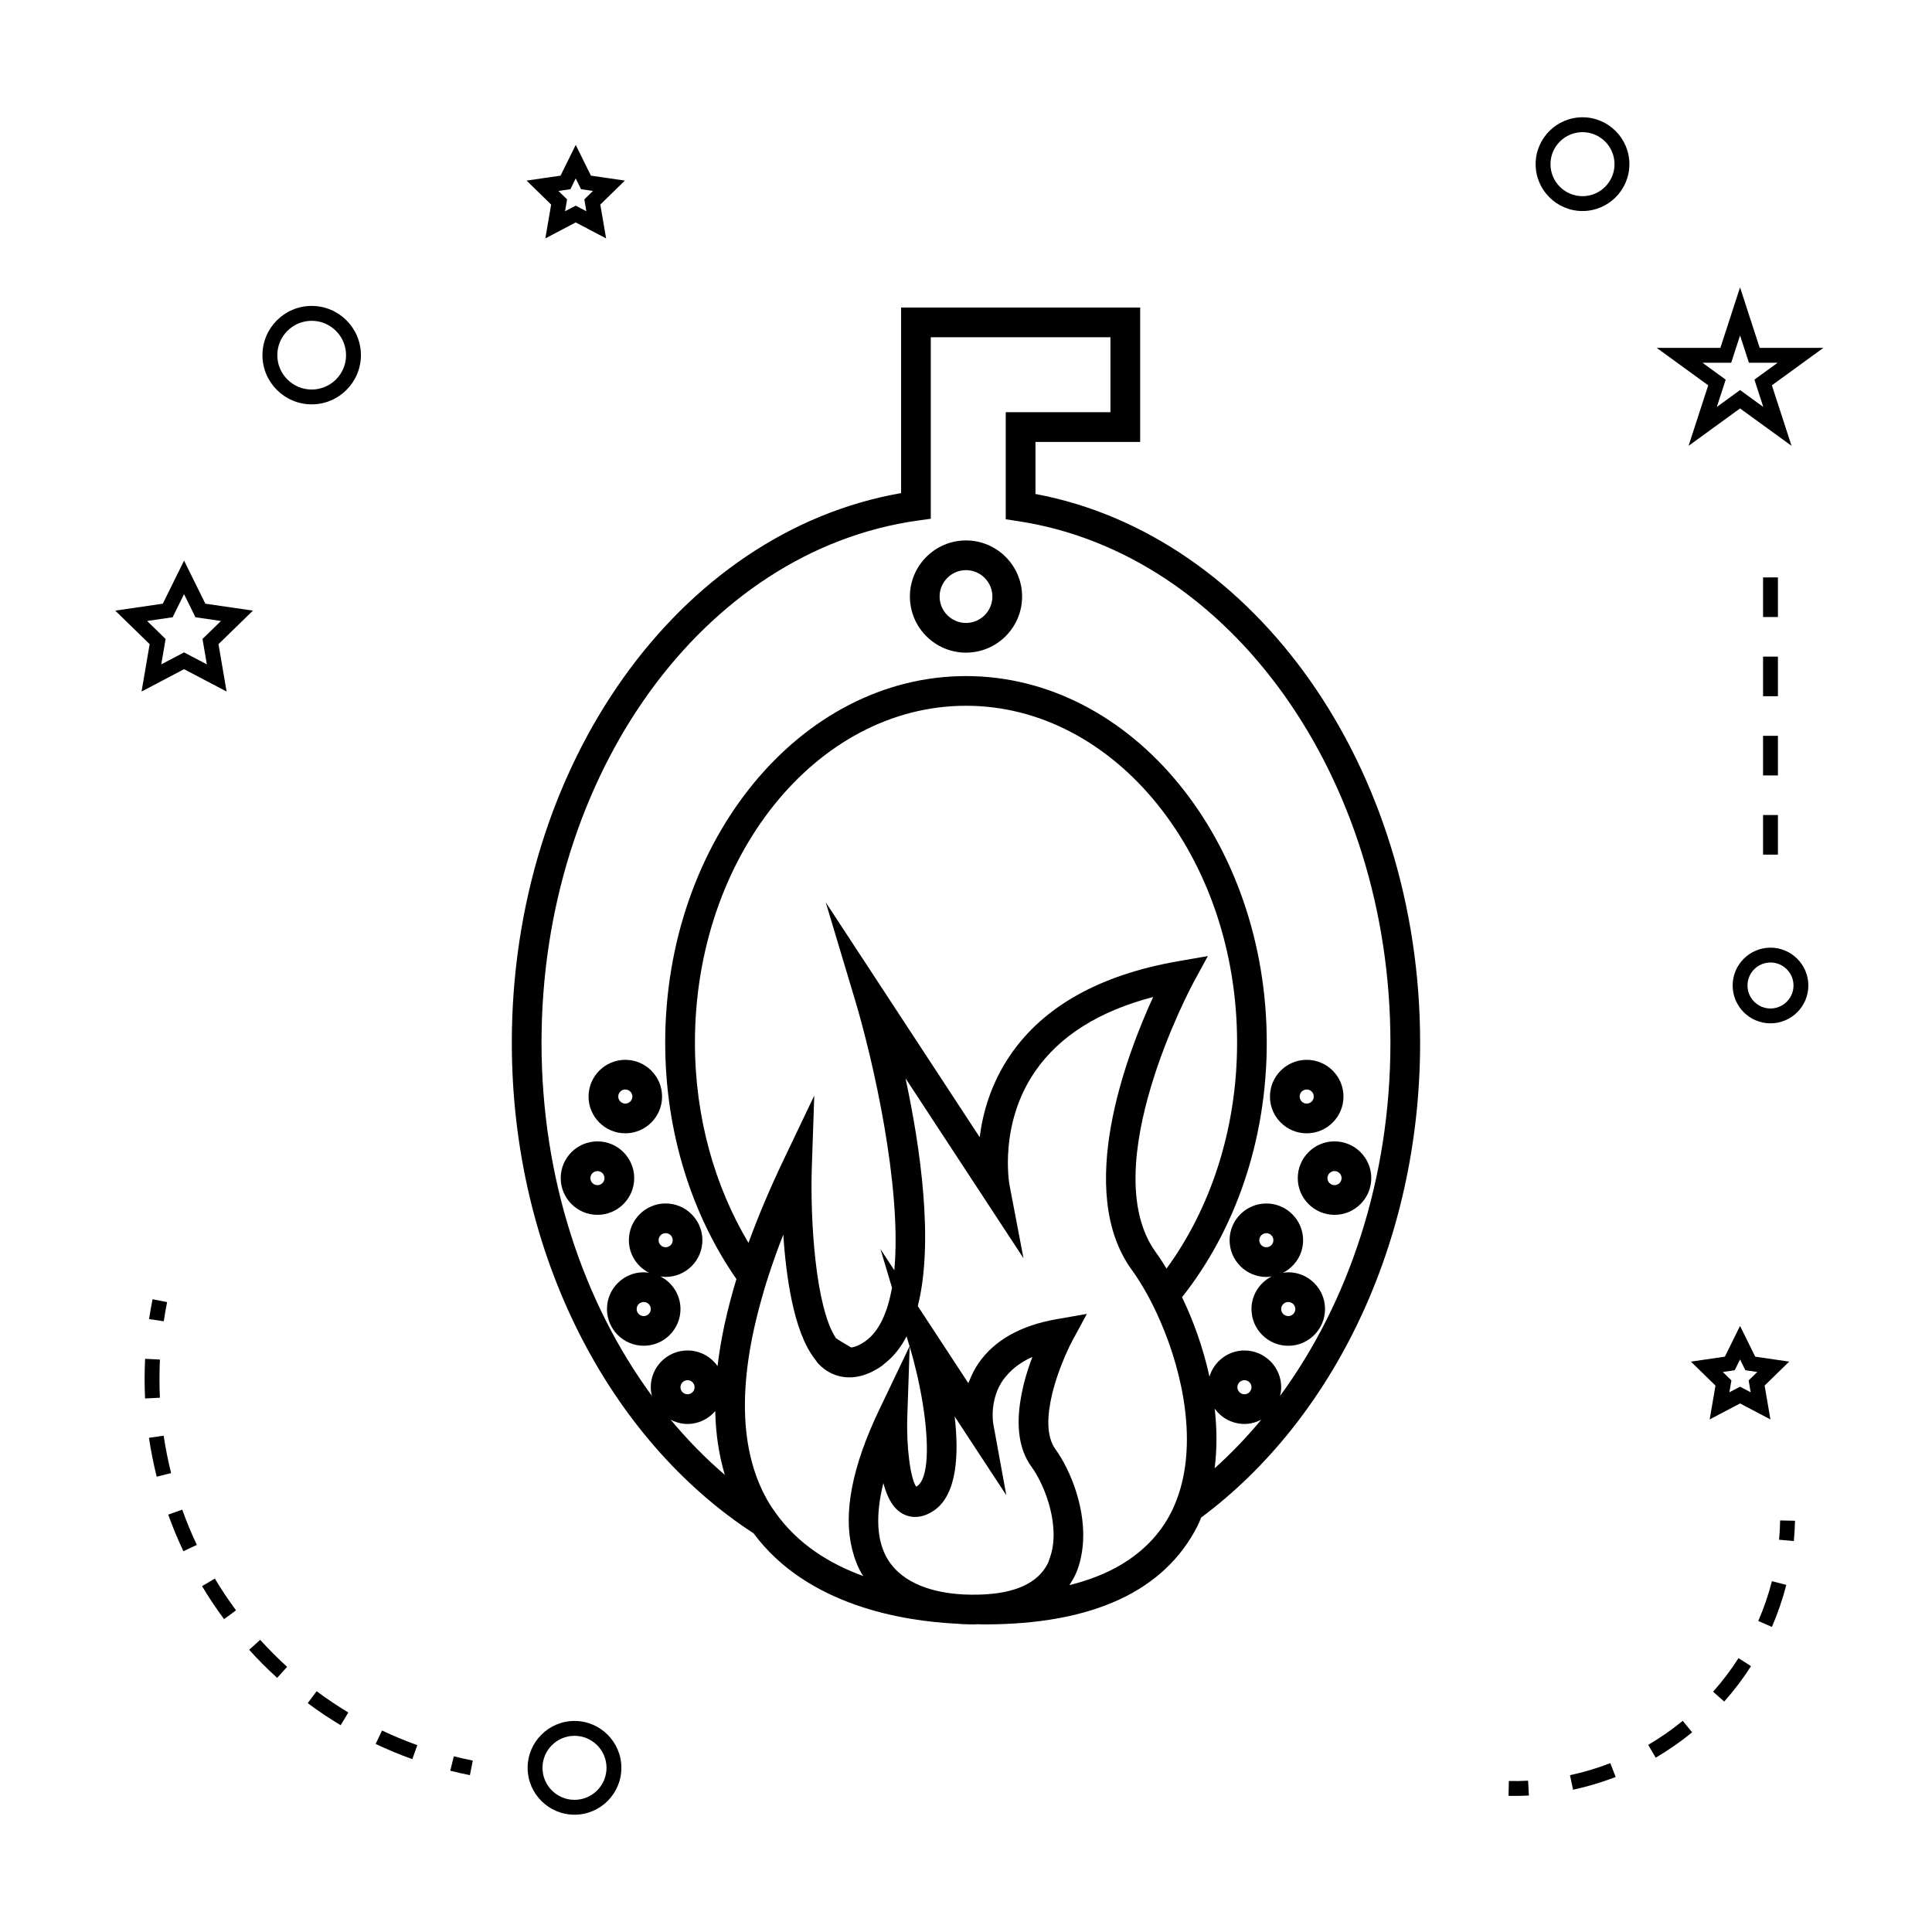 <?xml version="1.0" encoding="UTF-8"?>
<!-- Uploaded to: SVG Repo, www.svgrepo.com, Generator: SVG Repo Mixer Tools -->
<svg fill="#000000" width="800px" height="800px" version="1.1" viewBox="144 144 512 512" xmlns="http://www.w3.org/2000/svg">
 <g>
  <path d="m418.41 274.91v-13.797h27.746v-35.613h-63.359v49.18c-59.051 10.297-103.16 72.18-103.16 145.64 0 56.293 26 105.29 64.066 130.02 14.168 19.109 39.391 23.254 53.906 23.961 0.453 0.031 0.949 0.082 1.363 0.105 1.082 0.051 2.121 0.078 3.129 0.078 0.305 0 0.551-0.043 0.852-0.047 0.621 0.012 1.273 0.047 1.883 0.047 28.691 0 47.703-8.773 56.516-26.082 0.371-0.73 0.656-1.496 0.98-2.246 34.758-25.836 58.016-72.578 58.016-125.84 0.004-72.676-43.586-134.47-101.94-145.41zm-96.688 245.31c1.348 0.707 2.856 1.145 4.481 1.145 2.945 0 5.559-1.344 7.344-3.41 0.121 6.086 0.996 11.707 2.539 16.902-5.113-4.391-9.91-9.281-14.363-14.637zm2.606-8.594c0-1.027 0.84-1.867 1.875-1.867 1.027 0 1.867 0.84 1.867 1.867s-0.84 1.867-1.867 1.867c-1.035 0-1.875-0.84-1.875-1.867zm25.023 33.016c-0.516-0.738-1.043-1.465-1.516-2.258-7.594-12.684-8.418-30.051-2.676-51.723 0.789-2.965 1.645-5.984 2.684-9.109 1.113-3.375 2.336-6.812 3.738-10.371 0.355 5.598 1.051 11.746 2.231 17.434 1.312 6.285 3.273 11.918 6.172 15.602 0.324 0.414 0.621 0.898 0.965 1.258 1.875 1.941 4.078 3.059 6.453 3.418 3.219 0.492 6.766-0.438 10.363-2.961 0.203-0.141 0.367-0.336 0.562-0.492 2.445-1.859 4.387-4.344 5.926-7.285l0.789 2.625-2.84 5.945-3.418 7.152-1.836 3.84c-7.164 15.004-9.5 27.293-7.148 36.758 0.598 2.41 1.422 4.68 2.641 6.711 0.105 0.18 0.246 0.309 0.355 0.484-8.852-3.199-17.488-8.48-23.445-17.027zm106.71-145.88c-20.555 3.602-35.445 11.918-44.258 24.742-5.195 7.566-7.375 15.43-8.176 21.863l-40.793-62.23 7.777 25.93c4.582 15.262 12.473 49.301 10.387 71.551l-3.672-5.606 3.059 10.223c-1.145 6.465-3.344 11.594-7.133 14.25-1.402 0.98-2.625 1.477-3.656 1.621-1.363-0.797-2.746-1.574-4.062-2.477-5.481-8.223-6.859-31.699-6.391-45.426l0.645-18.867-8.129 17.035c-3.656 7.668-6.754 15-9.305 22.004-8.875-14.855-14.191-33.172-14.191-53.051 0-49.238 32.227-89.289 71.84-89.289 39.613 0 71.836 40.051 71.836 89.289 0 23.043-7.117 44.004-18.691 59.859-0.93-1.512-1.863-2.961-2.812-4.266-16.375-22.52 9.605-70.91 9.867-71.395l3.894-7.16zm-70.988 102.11 0.012 0.031c0.699 2.336 1.328 4.746 1.891 7.164 0.645 2.793 1.195 5.582 1.621 8.301 1.621 10.316 1.496 19.332-1.508 21.434-0.109 0.078-0.211 0.137-0.293 0.188-1.523-2.152-2.625-10.527-2.356-18.441l0.133-3.93 0.273-8.051zm37.133 56c-0.184 0.5-0.301 1.02-0.539 1.484-2.656 5.207-8.691 7.965-18.055 8.23-1.355 0.043-2.777 0.031-4.273-0.035-0.492-0.027-1.055-0.074-1.605-0.117-5.715-0.484-14.348-2.367-18.5-9.242-0.012-0.016-0.027-0.031-0.035-0.047-2.871-4.797-3.223-11.613-1.098-20.105 0.73 2.734 1.785 5.16 3.301 6.727 2.672 2.762 6.559 3.023 10.195 0.477 6.051-4.234 6.559-14.832 5.398-24.859l13.68 20.855-3.481-19.102c-0.004-0.031-0.285-1.738-0.02-4.098 0.234-2.144 0.906-4.84 2.676-7.375 0.289-0.414 0.637-0.793 0.973-1.188 1.699-1.984 3.941-3.621 6.766-4.871-0.43 1.117-0.852 2.32-1.254 3.578-0.867 2.688-1.578 5.625-2.012 8.637-0.844 5.945-0.441 12.105 3.016 16.863 3.883 5.348 7.769 16.32 4.867 24.188zm33.77-15.812c-0.473 1.289-1.012 2.551-1.637 3.777-2.918 5.734-7.363 10.297-13.176 13.777-3.926 2.348-8.527 4.152-13.754 5.465 0.133-0.199 0.227-0.387 0.348-0.586 0.332-0.523 0.66-1.043 0.922-1.559 1.238-2.43 1.863-5.043 2.188-7.695 1.203-9.973-3.168-20.688-7.164-26.184-2.539-3.488-2.188-9.18-0.859-14.688 0.891-3.684 2.199-7.211 3.422-10.023 0.691-1.602 1.363-3.027 1.883-3.988l3.883-7.16-8.02 1.402c-9.562 1.668-16.527 5.606-20.715 11.699-0.973 1.41-1.676 2.84-2.25 4.25-0.137 0.336-0.316 0.676-0.43 1.008l-0.621-0.945-12.773-19.484c4.305-17.078 0.676-42.059-3.254-60.371l31.262 47.688-3.715-19.48c-0.031-0.156-2.906-16 6.832-30.086 6.449-9.336 16.945-15.934 31.25-19.664-7.137 15.543-20.789 51.508-5.648 72.344 1.312 1.805 2.625 3.879 3.898 6.16 1.297 2.32 2.539 4.863 3.703 7.559 6.082 14.035 9.727 32.363 4.426 46.785zm9.914-7.949c0.668-5.176 0.613-10.508 0.016-15.816 1.77 2.457 4.633 4.066 7.883 4.066 1.625 0 3.133-0.438 4.481-1.145-3.867 4.656-8.008 8.965-12.379 12.895zm6.031-21.484c0-1.027 0.84-1.867 1.867-1.867 1.027 0 1.867 0.84 1.867 1.867s-0.84 1.867-1.867 1.867c-1.031 0-1.867-0.84-1.867-1.867zm11.297 2.312c0.184-0.75 0.309-1.516 0.309-2.312 0-5.367-4.371-9.738-9.738-9.738-4.383 0-8.055 2.93-9.273 6.918-1.648-7.547-4.242-14.758-7.262-21.043 13.871-17.492 22.449-41.242 22.449-67.438 0-53.57-35.754-97.16-79.707-97.16s-79.711 43.59-79.711 97.16c0 23.863 7.125 45.711 18.875 62.645-2.488 8.191-4.172 15.895-5 23.07-1.762-2.508-4.664-4.156-7.957-4.156-5.375 0-9.746 4.371-9.746 9.738 0 0.797 0.121 1.562 0.305 2.297-18.168-24.75-29.254-57.602-29.254-93.602 0-70.957 42.891-130.44 99.766-138.37l3.391-0.477v-48.098h47.613v19.867h-27.746v28.371l3.344 0.508c56.211 8.59 98.598 68.004 98.598 138.2 0.012 36.008-11.078 68.867-29.254 93.621z"/>
  <path d="m400 287.22c-8.203 0-14.867 6.672-14.867 14.871 0 8.203 6.672 14.867 14.867 14.867 8.199 0 14.867-6.672 14.867-14.867 0-8.195-6.672-14.871-14.867-14.871zm0 21.867c-3.856 0-6.996-3.137-6.996-6.996 0-3.856 3.137-7 6.996-7 3.856 0 6.996 3.144 6.996 7-0.004 3.856-3.141 6.996-6.996 6.996z"/>
  <path d="m310.66 472.67c0 3.785 2.188 7.027 5.344 8.637-0.461-0.066-0.922-0.141-1.406-0.141-5.375 0-9.746 4.371-9.746 9.738 0 5.367 4.371 9.734 9.746 9.734 5.367 0 9.738-4.367 9.738-9.734 0-3.785-2.188-7.031-5.344-8.645 0.461 0.066 0.922 0.141 1.406 0.141 5.375 0 9.746-4.367 9.746-9.734 0-5.367-4.371-9.738-9.746-9.738-5.367 0-9.738 4.371-9.738 9.742zm9.742-1.871c1.035 0 1.875 0.84 1.875 1.867 0 1.027-0.84 1.863-1.875 1.863-1.027 0-1.867-0.836-1.867-1.863-0.004-1.027 0.836-1.867 1.867-1.867zm-5.805 21.977c-1.035 0-1.875-0.836-1.875-1.863s0.84-1.867 1.875-1.867c1.027 0 1.867 0.84 1.867 1.867 0 1.031-0.84 1.863-1.867 1.863z"/>
  <path d="m312.07 456.21c0-5.367-4.371-9.734-9.738-9.734-5.367 0-9.738 4.367-9.738 9.734 0 5.367 4.371 9.738 9.738 9.738 5.367 0.004 9.738-4.367 9.738-9.738zm-9.742 1.871c-1.035 0-1.867-0.84-1.867-1.867s0.84-1.863 1.867-1.863c1.027 0 1.867 0.836 1.867 1.863 0.004 1.027-0.836 1.867-1.867 1.867z"/>
  <path d="m309.71 444.34c5.375 0 9.746-4.371 9.746-9.738 0-5.367-4.371-9.738-9.746-9.738-5.367 0-9.738 4.371-9.738 9.738 0 5.367 4.371 9.738 9.738 9.738zm0-11.613c1.035 0 1.875 0.84 1.875 1.867s-0.84 1.867-1.875 1.867c-1.027 0-1.867-0.84-1.867-1.867s0.84-1.867 1.867-1.867z"/>
  <path d="m487.92 456.21c0 5.367 4.371 9.738 9.738 9.738 5.375 0 9.746-4.371 9.746-9.738 0-5.367-4.371-9.734-9.746-9.734-5.371-0.004-9.738 4.363-9.738 9.734zm11.613 0c0 1.027-0.84 1.867-1.875 1.867-1.027 0-1.867-0.84-1.867-1.867 0-1.027 0.84-1.863 1.867-1.863 1.035-0.004 1.875 0.836 1.875 1.863z"/>
  <path d="m490.29 444.34c5.375 0 9.746-4.371 9.746-9.738 0-5.367-4.371-9.738-9.746-9.738-5.367 0-9.738 4.371-9.738 9.738-0.004 5.367 4.363 9.738 9.738 9.738zm0-11.613c1.035 0 1.875 0.84 1.875 1.867s-0.84 1.867-1.875 1.867c-1.027 0-1.867-0.84-1.867-1.867s0.832-1.867 1.867-1.867z"/>
  <path d="m485.4 481.17c-0.484 0-0.945 0.078-1.41 0.141 3.16-1.617 5.348-4.859 5.348-8.637 0-5.367-4.371-9.738-9.746-9.738-5.367 0-9.738 4.371-9.738 9.738s4.371 9.734 9.738 9.734c0.484 0 0.945-0.078 1.41-0.141-3.16 1.617-5.348 4.863-5.348 8.645 0 5.367 4.371 9.734 9.746 9.734s9.746-4.367 9.746-9.734c0-5.371-4.371-9.742-9.746-9.742zm-5.809-6.637c-1.027 0-1.867-0.836-1.867-1.863 0-1.027 0.84-1.867 1.867-1.867 1.035 0 1.875 0.84 1.875 1.867 0 1.031-0.84 1.863-1.875 1.863zm5.809 18.242c-1.035 0-1.875-0.836-1.875-1.863s0.84-1.867 1.875-1.867 1.875 0.84 1.875 1.867c0 1.031-0.84 1.863-1.875 1.863z"/>
  <path d="m296.25 600.07c-6.848 0-12.422 5.574-12.422 12.422s5.574 12.422 12.422 12.422 12.422-5.574 12.422-12.422-5.574-12.422-12.422-12.422zm0 20.906c-4.68 0-8.484-3.809-8.484-8.484 0-4.676 3.809-8.484 8.484-8.484 4.676 0 8.484 3.809 8.484 8.484 0 4.676-3.805 8.484-8.484 8.484z"/>
  <path d="m192.78 321.34 11.273 5.926-2.152-12.555 9.121-8.891-12.602-1.836-5.641-11.414-5.637 11.414-12.602 1.836 9.121 8.891-2.152 12.555zm-9.789-12.773 6.758-0.988 3.023-6.125 3.023 6.125 6.758 0.988-4.891 4.769 1.156 6.727-6.047-3.176-6.039 3.184 1.156-6.727z"/>
  <path d="m290.06 198.21-1.539 8.969 8.051-4.234 8.051 4.234-1.535-8.969 6.512-6.352-9-1.309-4.023-8.148-4.027 8.148-9 1.312zm5.102-4.066 1.41-2.859 1.41 2.859 3.16 0.461-2.289 2.231 0.539 3.148-2.824-1.484-2.824 1.484 0.539-3.148-2.289-2.231z"/>
  <path d="m605.13 515.93 8.051 4.234-1.539-8.969 6.512-6.352-9-1.312-4.023-8.148-4.023 8.148-9 1.312 6.512 6.352-1.539 8.969zm-1.41-8.801 1.41-2.859 1.41 2.859 3.16 0.461-2.289 2.231 0.539 3.148-2.824-1.484-2.824 1.484 0.539-3.148-2.289-2.231z"/>
  <path d="m605.13 220.15-5.211 16.043h-16.863l13.641 9.918-5.207 16.039 13.645-9.914 13.645 9.918-5.211-16.043 13.641-9.918h-16.863zm3.809 24.457 2.352 7.238-6.156-4.477-6.16 4.481 2.352-7.242-6.156-4.477h7.613l2.352-7.238 2.352 7.238h7.613z"/>
  <path d="m563.38 175.08c-6.848 0-12.422 5.574-12.422 12.422s5.574 12.422 12.422 12.422 12.426-5.574 12.426-12.422-5.574-12.422-12.426-12.422zm0 20.91c-4.68 0-8.484-3.809-8.484-8.484 0-4.676 3.809-8.484 8.484-8.484 4.676 0 8.484 3.809 8.484 8.484 0 4.672-3.805 8.484-8.484 8.484z"/>
  <path d="m613.2 395.14c-5.531 0-10.027 4.496-10.027 10.027s4.496 10.027 10.027 10.027 10.027-4.496 10.027-10.027c0.004-5.527-4.5-10.027-10.027-10.027zm0 16.121c-3.359 0-6.094-2.734-6.094-6.094s2.734-6.094 6.094-6.094c3.359 0 6.094 2.734 6.094 6.094s-2.734 6.094-6.094 6.094z"/>
  <path d="m226.6 225.07c-7.195 0-13.047 5.852-13.047 13.047 0 7.191 5.852 13.043 13.047 13.043 7.195 0 13.047-5.852 13.047-13.043 0-7.195-5.852-13.047-13.047-13.047zm0 22.16c-5.023 0-9.109-4.082-9.109-9.105 0-5.023 4.09-9.109 9.109-9.109 5.023 0 9.109 4.09 9.109 9.109 0 5.019-4.082 9.105-9.109 9.105z"/>
  <path d="m263.32 613.26c1.715 0.426 3.457 0.82 5.211 1.176l0.766-3.863c-1.695-0.332-3.375-0.719-5.027-1.133z"/>
  <path d="m243.55 606.16c3.148 1.496 6.418 2.852 9.715 4.035l1.328-3.711c-3.168-1.133-6.32-2.441-9.348-3.879z"/>
  <path d="m225.55 595.35c2.793 2.078 5.727 4.051 8.734 5.852l2.027-3.375c-2.887-1.738-5.715-3.633-8.402-5.637z"/>
  <path d="m197.55 564.35c1.801 3.008 3.762 5.953 5.832 8.738l3.164-2.336c-1.988-2.691-3.879-5.527-5.617-8.418z"/>
  <path d="m210.03 581.21c2.332 2.586 4.824 5.09 7.414 7.445l2.648-2.914c-2.492-2.273-4.894-4.688-7.141-7.168z"/>
  <path d="m187.37 524.47-3.894 0.57c0.516 3.441 1.203 6.906 2.051 10.297l3.82-0.957c-0.816-3.262-1.48-6.594-1.977-9.91z"/>
  <path d="m188.58 545.39c1.172 3.273 2.523 6.539 4.023 9.703l3.559-1.68c-1.441-3.051-2.746-6.191-3.871-9.34z"/>
  <path d="m186.26 509.43c0-1.707 0.043-3.41 0.125-5.137l-3.93-0.195c-0.09 1.785-0.133 3.562-0.133 5.332 0 1.727 0.043 3.453 0.125 5.176l3.93-0.195c-0.074-1.652-0.117-3.316-0.117-4.981z"/>
  <path d="m187.4 494.15c0.25-1.691 0.547-3.387 0.883-5.078l-3.856-0.766c-0.352 1.758-0.656 3.512-0.918 5.266z"/>
  <path d="m615.47 552.04 3.922 0.355c0.164-1.777 0.262-3.574 0.301-5.379l-3.938-0.082c-0.031 1.715-0.125 3.414-0.285 5.106z"/>
  <path d="m580.79 606.41 1.988 3.391c3.391-1.984 6.644-4.246 9.66-6.719l-2.496-3.043c-2.859 2.348-5.941 4.492-9.152 6.371z"/>
  <path d="m597.99 592.32 2.945 2.613c2.613-2.945 5.008-6.098 7.106-9.387l-3.316-2.121c-1.996 3.117-4.258 6.109-6.734 8.895z"/>
  <path d="m560.06 614.44 0.82 3.852c3.832-0.82 7.629-1.953 11.289-3.375l-1.422-3.668c-3.473 1.352-7.062 2.426-10.688 3.191z"/>
  <path d="m609.96 573.58 3.609 1.57c1.562-3.594 2.844-7.344 3.82-11.141l-3.816-0.977c-0.914 3.594-2.133 7.148-3.613 10.547z"/>
  <path d="m543.86 615.98-0.082 3.938c0.523 0.012 1.043 0.016 1.562 0.016 1.285 0 2.562-0.031 3.832-0.105l-0.211-3.926c-1.688 0.094-3.383 0.121-5.102 0.078z"/>
  <path d="m611.23 359.99h3.938v10.496h-3.938z"/>
  <path d="m611.23 339h3.938v10.496h-3.938z"/>
  <path d="m611.23 318.01h3.938v10.496h-3.938z"/>
  <path d="m611.23 297.02h3.938v10.496h-3.938z"/>
 </g>
</svg>